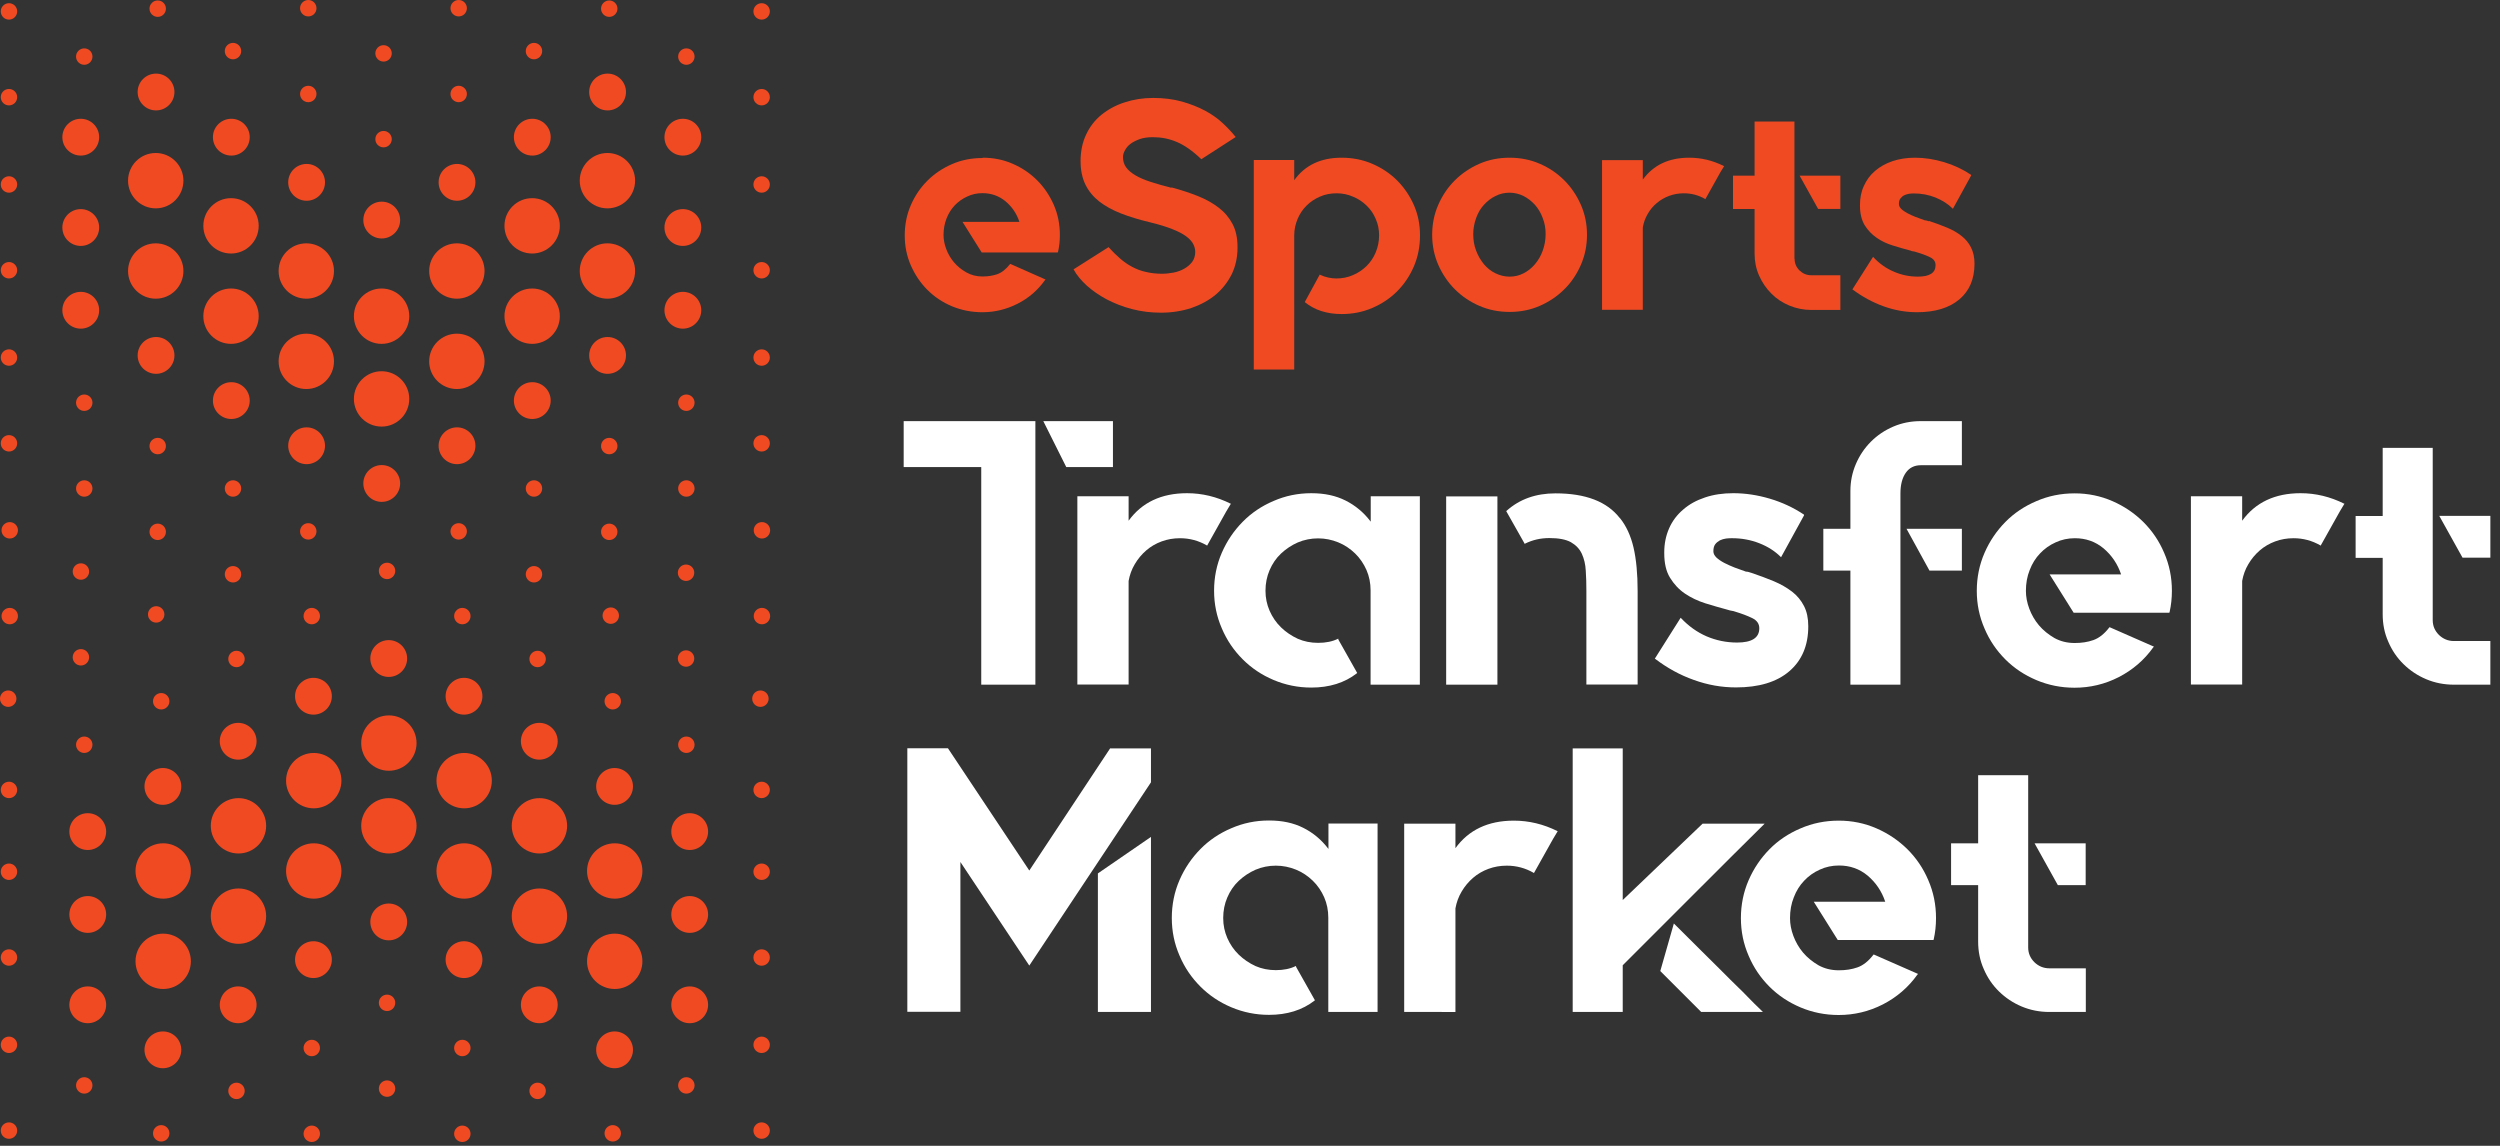 <?xml version="1.0" encoding="UTF-8" standalone="no"?>
<svg id="Layer_2" viewBox="0 0 96 44" version="1.1" width="96" height="44" xmlns="http://www.w3.org/2000/svg" xmlns:svg="http://www.w3.org/2000/svg">
  <rect x="0" y="0" width="96" height="44" fill="#333333" stroke="none"/>
  <defs id="defs3640">
    <style id="style3638">
      .cls-1 {
        fill: #f04a23;
      }

      .cls-2 {
        fill: #fff;
      }
    </style>
  </defs>
  <g id="Layer_1-2" transform="scale(0.584)">
    <g id="g3994">
      <g id="g3672">
        <path class="cls-2" d="M 68.08,27.69 V 45.02 H 64.52 V 30.71 h -5.1 v -3.02 z m 0.52,0 h 4.58 v 3.02 h -3.07 z" id="path3642" />
        <path class="cls-2" d="m 80.93,33.13 -0.3,0.5 -1.26,2.25 -0.02,-0.02 c -0.54,-0.31 -1.13,-0.47 -1.76,-0.47 -0.43,0 -0.83,0.07 -1.21,0.21 -0.38,0.14 -0.72,0.34 -1.01,0.59 -0.3,0.26 -0.55,0.56 -0.75,0.9 -0.21,0.35 -0.34,0.72 -0.41,1.11 v 6.81 H 70.84 V 32.63 h 3.37 v 1.61 c 0.87,-1.2 2.15,-1.81 3.84,-1.81 0.99,0 1.95,0.23 2.87,0.69 h 0.02 z" id="path3644" />
        <path class="cls-2" d="m 93.36,32.64 v 12.38 h -3.24 v -6.2 c 0,-0.48 -0.09,-0.93 -0.27,-1.34 -0.18,-0.41 -0.43,-0.78 -0.75,-1.09 -0.32,-0.31 -0.69,-0.56 -1.11,-0.73 -0.42,-0.17 -0.86,-0.26 -1.32,-0.26 -0.46,0 -0.92,0.09 -1.34,0.27 -0.41,0.18 -0.78,0.43 -1.1,0.73 -0.32,0.3 -0.57,0.67 -0.75,1.09 -0.18,0.42 -0.27,0.87 -0.27,1.35 0,0.48 0.09,0.9 0.27,1.32 0.18,0.41 0.43,0.78 0.75,1.09 0.32,0.31 0.69,0.56 1.1,0.75 0.41,0.18 0.86,0.27 1.34,0.27 0.51,0 0.95,-0.09 1.31,-0.27 H 88 v 0.05 l 1.24,2.2 -0.02,0.02 c -0.81,0.63 -1.81,0.94 -3,0.94 -0.87,0 -1.7,-0.17 -2.48,-0.5 -0.78,-0.33 -1.45,-0.78 -2.03,-1.36 -0.58,-0.58 -1.04,-1.25 -1.37,-2.03 -0.34,-0.78 -0.51,-1.6 -0.51,-2.48 0,-0.88 0.17,-1.72 0.51,-2.5 0.34,-0.78 0.8,-1.45 1.37,-2.03 0.57,-0.58 1.25,-1.04 2.03,-1.37 0.78,-0.34 1.6,-0.51 2.48,-0.51 0.88,0 1.61,0.16 2.25,0.48 0.64,0.32 1.2,0.78 1.66,1.39 v -1.67 h 3.24 z" id="path3646" />
        <path class="cls-2" d="m 95.09,32.64 h 3.37 v 12.38 h -3.37 z m 11.43,1.43 c 0.41,0.51 0.71,1.16 0.89,1.93 0.18,0.78 0.27,1.73 0.27,2.87 v 6.14 h -3.37 v -6.15 c 0,-0.46 -0.01,-0.91 -0.04,-1.33 -0.02,-0.42 -0.11,-0.79 -0.26,-1.12 -0.15,-0.32 -0.39,-0.57 -0.72,-0.76 -0.33,-0.18 -0.8,-0.27 -1.41,-0.27 -0.58,0 -1.11,0.12 -1.61,0.37 v 0.02 l -0.02,-0.02 -1.21,-2.14 0.02,-0.02 c 0.86,-0.77 1.93,-1.15 3.22,-1.15 1.98,0 3.39,0.54 4.23,1.63 z" id="path3648" />
        <path class="cls-2" d="m 115.14,37.66 c 0.54,0.18 1.04,0.37 1.5,0.56 0.45,0.19 0.85,0.42 1.19,0.68 0.34,0.26 0.6,0.58 0.79,0.95 0.19,0.37 0.28,0.81 0.28,1.32 v 0.02 c 0,1.25 -0.42,2.24 -1.25,2.95 -0.83,0.71 -2,1.06 -3.5,1.06 -0.94,0 -1.86,-0.16 -2.77,-0.49 -0.91,-0.32 -1.76,-0.79 -2.55,-1.39 l -0.02,-0.02 0.02,-0.02 1.68,-2.66 0.02,0.02 c 0.5,0.53 1.06,0.93 1.68,1.2 0.63,0.27 1.3,0.41 2.01,0.41 0.97,0 1.46,-0.31 1.46,-0.94 0,-0.3 -0.16,-0.52 -0.47,-0.67 -0.31,-0.15 -0.68,-0.29 -1.11,-0.42 -0.08,-0.03 -0.16,-0.05 -0.24,-0.06 -0.08,-0.01 -0.15,-0.03 -0.24,-0.06 -0.5,-0.13 -0.99,-0.28 -1.49,-0.43 -0.5,-0.16 -0.94,-0.37 -1.34,-0.64 -0.4,-0.27 -0.72,-0.62 -0.98,-1.04 -0.26,-0.42 -0.38,-0.96 -0.38,-1.62 v -0.05 c 0,-0.58 0.11,-1.1 0.32,-1.58 0.21,-0.48 0.52,-0.89 0.92,-1.23 0.4,-0.35 0.87,-0.61 1.44,-0.8 0.56,-0.19 1.18,-0.28 1.86,-0.28 0.79,0 1.59,0.12 2.4,0.36 0.81,0.24 1.56,0.59 2.25,1.05 v 0.05 l -1.51,2.75 -0.02,-0.02 c -0.38,-0.38 -0.85,-0.68 -1.41,-0.9 -0.56,-0.22 -1.16,-0.33 -1.78,-0.33 -0.12,0 -0.25,0 -0.4,0.02 -0.15,0.02 -0.28,0.06 -0.41,0.12 -0.12,0.07 -0.23,0.15 -0.31,0.26 -0.08,0.11 -0.12,0.26 -0.12,0.46 0,0.15 0.07,0.28 0.2,0.41 0.13,0.12 0.3,0.24 0.51,0.35 0.21,0.11 0.44,0.21 0.69,0.31 0.26,0.1 0.51,0.19 0.75,0.27 0.05,0 0.1,0 0.16,0.02 0.06,0.02 0.11,0.03 0.16,0.05 z" id="path3650" />
        <path class="cls-2" d="m 129,27.69 v 2.9 h -2.7 c -0.43,0 -0.76,0.17 -0.99,0.5 -0.23,0.33 -0.35,0.78 -0.35,1.36 v 12.57 h -3.29 v -7.5 h -1.78 v -2.75 h 1.78 v -2.48 c 0,-0.63 0.12,-1.22 0.36,-1.78 0.24,-0.56 0.57,-1.05 0.99,-1.47 0.42,-0.42 0.91,-0.75 1.47,-0.99 0.56,-0.24 1.16,-0.36 1.81,-0.36 z m -3.64,7.08 H 129 v 2.75 h -2.13 z" id="path3652" />
        <path class="cls-2" d="m 136.42,32.44 c 0.87,0 1.7,0.17 2.48,0.51 0.78,0.34 1.45,0.8 2.03,1.37 0.58,0.58 1.04,1.25 1.37,2.03 0.34,0.78 0.51,1.61 0.51,2.5 0,0.48 -0.05,0.94 -0.15,1.39 l -0.02,0.05 h -6.29 l -1.58,-2.52 h 4.7 c -0.23,-0.69 -0.62,-1.26 -1.15,-1.71 -0.54,-0.45 -1.17,-0.67 -1.89,-0.67 -0.45,0 -0.87,0.09 -1.26,0.27 -0.4,0.18 -0.74,0.42 -1.03,0.73 -0.29,0.3 -0.52,0.67 -0.68,1.09 -0.17,0.42 -0.25,0.88 -0.25,1.37 0,0.38 0.07,0.77 0.22,1.17 0.15,0.4 0.36,0.77 0.64,1.1 0.28,0.33 0.62,0.6 1.01,0.83 0.4,0.22 0.84,0.33 1.34,0.33 0.45,0 0.85,-0.06 1.22,-0.19 0.37,-0.13 0.72,-0.4 1.05,-0.83 l 0.02,-0.02 0.05,0.02 2.87,1.26 -0.05,0.05 c -0.59,0.83 -1.35,1.48 -2.26,1.95 -0.92,0.47 -1.89,0.7 -2.91,0.7 -0.89,0 -1.73,-0.17 -2.51,-0.5 -0.78,-0.33 -1.46,-0.78 -2.04,-1.36 -0.58,-0.58 -1.04,-1.25 -1.37,-2.03 -0.34,-0.78 -0.51,-1.6 -0.51,-2.48 0,-0.88 0.17,-1.72 0.51,-2.5 0.34,-0.78 0.8,-1.45 1.37,-2.03 0.57,-0.58 1.26,-1.04 2.04,-1.37 0.78,-0.34 1.62,-0.51 2.51,-0.51 z" id="path3654" />
        <path class="cls-2" d="m 154.15,33.13 -0.3,0.5 -1.26,2.25 -0.02,-0.02 c -0.54,-0.31 -1.13,-0.47 -1.76,-0.47 -0.43,0 -0.83,0.07 -1.21,0.21 -0.38,0.14 -0.72,0.34 -1.01,0.59 -0.3,0.26 -0.55,0.56 -0.75,0.9 -0.21,0.35 -0.34,0.72 -0.41,1.11 v 6.81 h -3.37 V 32.63 h 3.37 v 1.61 c 0.87,-1.2 2.15,-1.81 3.84,-1.81 0.99,0 1.95,0.23 2.87,0.69 h 0.02 z" id="path3656" />
        <path class="cls-2" d="m 159.96,40.78 c 0,0.38 0.14,0.7 0.41,0.97 0.27,0.26 0.6,0.4 0.98,0.4 h 2.4 v 2.87 h -2.4 c -0.64,0 -1.25,-0.12 -1.82,-0.36 -0.57,-0.24 -1.06,-0.57 -1.49,-0.99 -0.43,-0.42 -0.76,-0.91 -1,-1.47 -0.25,-0.56 -0.37,-1.16 -0.37,-1.81 v -3.71 h -1.78 v -2.75 h 1.78 v -4.48 h 3.29 v 11.34 z m 3.79,-6.86 v 2.75 h -1.83 l -1.53,-2.75 h 3.37 z" id="path3658" />
        <path class="cls-2" d="m 73.01,49.21 h 2.67 v 2.23 l -8,12.05 -4.53,-6.81 v 9.85 H 59.66 V 49.2 h 2.67 L 67.68,57.24 73,49.2 Z m -0.82,17.33 v -9.11 l 3.49,-2.4 v 11.51 z" id="path3660" />
        <path class="cls-2" d="m 90.58,54.16 v 12.38 h -3.24 v -6.2 C 87.34,59.86 87.25,59.41 87.07,59 86.89,58.59 86.64,58.22 86.32,57.91 86,57.6 85.63,57.35 85.21,57.18 c -0.42,-0.17 -0.86,-0.26 -1.32,-0.26 -0.46,0 -0.92,0.09 -1.34,0.27 -0.41,0.18 -0.78,0.43 -1.1,0.73 -0.32,0.3 -0.57,0.67 -0.75,1.09 -0.18,0.42 -0.27,0.87 -0.27,1.35 0,0.48 0.09,0.9 0.27,1.32 0.18,0.41 0.43,0.78 0.75,1.09 0.32,0.31 0.69,0.56 1.1,0.75 0.41,0.18 0.86,0.27 1.34,0.27 0.51,0 0.95,-0.09 1.31,-0.27 h 0.02 v 0.05 l 1.24,2.2 -0.02,0.02 c -0.81,0.63 -1.81,0.94 -3,0.94 -0.87,0 -1.7,-0.17 -2.48,-0.5 -0.78,-0.33 -1.45,-0.78 -2.03,-1.36 -0.58,-0.58 -1.04,-1.25 -1.37,-2.03 -0.34,-0.78 -0.51,-1.6 -0.51,-2.48 0,-0.88 0.17,-1.72 0.51,-2.5 0.34,-0.78 0.8,-1.45 1.37,-2.03 0.57,-0.58 1.25,-1.04 2.03,-1.37 0.78,-0.34 1.6,-0.51 2.48,-0.51 0.88,0 1.61,0.16 2.25,0.48 0.64,0.32 1.2,0.78 1.66,1.39 v -1.67 h 3.24 z" id="path3662" />
        <path class="cls-2" d="m 102.42,54.66 -0.3,0.5 -1.26,2.25 -0.02,-0.02 c -0.54,-0.31 -1.13,-0.47 -1.76,-0.47 -0.43,0 -0.83,0.07 -1.21,0.21 -0.38,0.14 -0.72,0.34 -1.01,0.59 -0.3,0.26 -0.55,0.56 -0.75,0.9 -0.21,0.35 -0.34,0.72 -0.41,1.11 v 6.81 H 92.33 V 54.16 h 3.37 v 1.61 c 0.87,-1.2 2.15,-1.81 3.84,-1.81 0.99,0 1.95,0.23 2.87,0.69 h 0.02 z" id="path3664" />
        <path class="cls-2" d="m 116.03,54.16 c -1.55,1.53 -2.96,2.94 -4.23,4.21 l -5.1,5.1 v 3.07 h -3.29 V 49.21 h 3.29 v 9.97 l 5.25,-5.02 z m -5.97,6.56 c 0.76,0.76 1.37,1.37 1.84,1.83 0.47,0.46 0.85,0.84 1.15,1.14 l 0.71,0.71 c 0.17,0.17 0.35,0.35 0.53,0.52 0.18,0.17 0.39,0.38 0.63,0.63 0.24,0.25 0.57,0.58 1,0.99 h -4.06 l -0.02,-0.02 -2.67,-2.67 0.89,-3.12 z" id="path3666" />
        <path class="cls-2" d="m 120.91,53.96 c 0.87,0 1.7,0.17 2.48,0.51 0.78,0.34 1.45,0.8 2.03,1.37 0.58,0.58 1.04,1.25 1.37,2.03 0.34,0.78 0.51,1.61 0.51,2.5 0,0.48 -0.05,0.94 -0.15,1.39 l -0.02,0.05 h -6.29 l -1.58,-2.52 h 4.7 c -0.23,-0.69 -0.62,-1.26 -1.15,-1.71 -0.54,-0.45 -1.17,-0.67 -1.89,-0.67 -0.45,0 -0.87,0.09 -1.26,0.27 -0.4,0.18 -0.74,0.42 -1.03,0.73 -0.29,0.3 -0.52,0.67 -0.68,1.09 -0.17,0.42 -0.25,0.88 -0.25,1.37 0,0.38 0.07,0.77 0.22,1.17 0.15,0.4 0.36,0.77 0.64,1.1 0.28,0.33 0.62,0.6 1.01,0.83 0.4,0.22 0.84,0.33 1.34,0.33 0.45,0 0.85,-0.06 1.22,-0.19 0.37,-0.13 0.72,-0.4 1.05,-0.83 l 0.02,-0.02 0.05,0.02 2.87,1.26 -0.05,0.05 c -0.59,0.83 -1.35,1.48 -2.26,1.95 -0.92,0.47 -1.89,0.7 -2.91,0.7 -0.89,0 -1.73,-0.17 -2.51,-0.5 -0.78,-0.33 -1.46,-0.78 -2.04,-1.36 -0.58,-0.58 -1.04,-1.25 -1.37,-2.03 -0.34,-0.78 -0.51,-1.6 -0.51,-2.48 0,-0.88 0.17,-1.72 0.51,-2.5 0.34,-0.78 0.8,-1.45 1.37,-2.03 0.57,-0.58 1.26,-1.04 2.04,-1.37 0.78,-0.34 1.62,-0.51 2.51,-0.51 z" id="path3668" />
        <path class="cls-2" d="m 133.36,62.3 c 0,0.38 0.14,0.7 0.41,0.97 0.27,0.26 0.6,0.4 0.98,0.4 h 2.4 v 2.87 h -2.4 c -0.64,0 -1.25,-0.12 -1.82,-0.36 -0.57,-0.24 -1.06,-0.57 -1.49,-0.99 -0.43,-0.42 -0.76,-0.91 -1,-1.47 -0.25,-0.56 -0.37,-1.16 -0.37,-1.81 V 58.2 h -1.78 v -2.75 h 1.78 v -4.48 h 3.29 v 11.34 z m 3.78,-6.85 v 2.75 h -1.83 l -1.53,-2.75 h 3.37 z" id="path3670" />
      </g>
      <g id="g3976">
        <g id="g3842">
          <circle class="cls-1" cx="25.09" cy="26.23" r="1.82" id="circle3674" />
          <circle class="cls-1" cx="25.1" cy="31.79" r="1.21" id="circle3676" />
          <circle class="cls-1" cx="20.16" cy="29.31" r="1.21" id="circle3678" />
          <circle class="cls-1" cx="30.05" cy="29.31" r="1.21" id="circle3680" />
          <circle class="cls-1" cx="15.21" cy="26.34" r="1.21" id="circle3682" />
          <circle class="cls-1" cx="35" cy="26.34" r="1.21" id="circle3684" />
          <circle class="cls-1" cx="10.26" cy="23.37" r="1.21" id="circle3686" />
          <circle class="cls-1" cx="39.95" cy="23.37" r="1.21" id="circle3688" />
          <circle class="cls-1" cx="25.1" cy="14.47" r="1.21" id="circle3690" />
          <circle class="cls-1" cx="20.16" cy="11.99" r="1.21" id="circle3692" />
          <circle class="cls-1" cx="30.05" cy="11.99" r="1.21" id="circle3694" />
          <circle class="cls-1" cx="15.21" cy="9.02" r="1.21" id="circle3696" />
          <circle class="cls-1" cx="35" cy="9.02" r="1.21" id="circle3698" />
          <circle class="cls-1" cx="10.26" cy="6.05" r="1.21" id="circle3700" />
          <circle class="cls-1" cx="39.95" cy="6.05" r="1.21" id="circle3702" />
          <circle class="cls-1" cx="5.31" cy="20.4" r="1.21" id="circle3704" />
          <circle class="cls-1" cx="44.9" cy="20.4" r="1.21" id="circle3706" />
          <circle class="cls-1" cx="5.31" cy="14.96" r="1.21" id="circle3708" />
          <circle class="cls-1" cx="44.9" cy="14.96" r="1.21" id="circle3710" />
          <circle class="cls-1" cx="5.31" cy="9.02" r="1.21" id="circle3712" />
          <circle class="cls-1" cx="44.9" cy="9.02" r="1.21" id="circle3714" />
          <circle class="cls-1" cx="20.14" cy="17.82" r="1.82" id="circle3716" />
          <circle class="cls-1" cx="20.14" cy="23.76" r="1.82" id="circle3718" />
          <circle class="cls-1" cx="30.04" cy="17.82" r="1.82" id="circle3720" />
          <circle class="cls-1" cx="25.09" cy="20.79" r="1.82" id="circle3722" />
          <circle class="cls-1" cx="30.04" cy="23.76" r="1.82" id="circle3724" />
          <circle class="cls-1" cx="15.19" cy="14.85" r="1.82" id="circle3726" />
          <circle class="cls-1" cx="15.19" cy="20.79" r="1.82" id="circle3728" />
          <circle class="cls-1" cx="34.99" cy="14.85" r="1.82" id="circle3730" />
          <circle class="cls-1" cx="34.99" cy="20.79" r="1.82" id="circle3732" />
          <circle class="cls-1" cx="10.24" cy="11.88" r="1.82" id="circle3734" />
          <circle class="cls-1" cx="10.24" cy="17.82" r="1.82" id="circle3736" />
          <circle class="cls-1" cx="39.94" cy="11.88" r="1.82" id="circle3738" />
          <circle class="cls-1" cx="39.94" cy="17.82" r="1.82" id="circle3740" />
          <circle class="cls-1" cx="0.59" cy="29.15" r="0.54" id="circle3742" />
          <circle class="cls-1" cx="0.59" cy="23.51" r="0.54" id="circle3744" />
          <circle class="cls-1" cx="0.59" cy="17.77" r="0.54" id="circle3746" />
          <circle class="cls-1" cx="0.59" cy="12.13" r="0.54" id="circle3748" />
          <circle class="cls-1" cx="0.59" cy="6.39" r="0.54" id="circle3750" />
          <circle class="cls-1" cx="0.59" cy="0.75" r="0.54" id="circle3752" />
          <circle class="cls-1" cx="50.08" cy="17.77" r="0.54" id="circle3754" />
          <circle class="cls-1" cx="50.08" cy="12.13" r="0.54" id="circle3756" />
          <circle class="cls-1" cx="50.08" cy="6.39" r="0.54" id="circle3758" />
          <circle class="cls-1" cx="50.08" cy="0.75" r="0.54" id="circle3760" />
          <circle class="cls-1" cx="45.13" cy="3.72" r="0.54" id="circle3762" />
          <circle class="cls-1" cx="5.54" cy="3.72" r="0.54" id="circle3764" />
          <circle class="cls-1" cx="50.08" cy="29.15" r="0.54" id="circle3766" />
          <circle class="cls-1" cx="50.08" cy="23.51" r="0.54" id="circle3768" />
          <circle class="cls-1" cx="5.54" cy="32.12" r="0.54" id="circle3770" />
          <circle class="cls-1" cx="5.54" cy="26.48" r="0.54" id="circle3772" />
          <circle class="cls-1" cx="45.13" cy="32.12" r="0.54" id="circle3774" />
          <circle class="cls-1" cx="45.13" cy="26.48" r="0.54" id="circle3776" />
          <circle class="cls-1" cx="10.37" cy="34.97" r="0.54" id="circle3778" />
          <circle class="cls-1" cx="10.37" cy="29.33" r="0.54" id="circle3780" />
          <circle class="cls-1" cx="40.06" cy="34.97" r="0.54" id="circle3782" />
          <circle class="cls-1" cx="40.06" cy="29.33" r="0.54" id="circle3784" />
          <circle class="cls-1" cx="15.32" cy="37.76" r="0.54" id="circle3786" />
          <circle class="cls-1" cx="15.32" cy="32.12" r="0.54" id="circle3788" />
          <circle class="cls-1" cx="35.11" cy="37.76" r="0.54" id="circle3790" />
          <circle class="cls-1" cx="35.11" cy="32.12" r="0.54" id="circle3792" />
          <circle class="cls-1" cx="20.27" cy="34.94" r="0.54" id="circle3794" />
          <circle class="cls-1" cx="5.32" cy="43.22" r="0.54" id="circle3796" />
          <circle class="cls-1" cx="5.32" cy="37.58" r="0.54" id="circle3798" />
          <circle class="cls-1" cx="10.27" cy="40.4" r="0.54" id="circle3800" />
          <circle class="cls-1" cx="0.64" cy="40.51" r="0.54" id="circle3802" />
          <circle class="cls-1" cx="0.64" cy="34.87" r="0.54" id="circle3804" />
          <circle class="cls-1" cx="0.54" cy="45.94" r="0.54" id="circle3806" />
          <circle class="cls-1" cx="50.1" cy="40.51" r="0.54" id="circle3808" />
          <circle class="cls-1" cx="50.1" cy="34.87" r="0.54" id="circle3810" />
          <circle class="cls-1" cx="50" cy="45.94" r="0.54" id="circle3812" />
          <circle class="cls-1" cx="30.16" cy="34.94" r="0.54" id="circle3814" />
          <circle class="cls-1" cx="45.11" cy="43.3" r="0.54" id="circle3816" />
          <circle class="cls-1" cx="45.11" cy="37.66" r="0.54" id="circle3818" />
          <circle class="cls-1" cx="40.16" cy="40.48" r="0.54" id="circle3820" />
          <circle class="cls-1" cx="10.37" cy="0.57" r="0.54" id="circle3822" />
          <circle class="cls-1" cx="40.06" cy="0.57" r="0.54" id="circle3824" />
          <circle class="cls-1" cx="15.32" cy="3.36" r="0.54" id="circle3826" />
          <circle class="cls-1" cx="35.11" cy="3.36" r="0.54" id="circle3828" />
          <circle class="cls-1" cx="20.27" cy="6.18" r="0.54" id="circle3830" />
          <circle class="cls-1" cx="20.27" cy="0.54" r="0.54" id="circle3832" />
          <circle class="cls-1" cx="30.16" cy="6.18" r="0.54" id="circle3834" />
          <circle class="cls-1" cx="30.16" cy="0.54" r="0.54" id="circle3836" />
          <circle class="cls-1" cx="25.22" cy="9.15" r="0.54" id="circle3838" />
          <circle class="cls-1" cx="25.22" cy="3.51" r="0.54" id="circle3840" />
        </g>
        <g id="g3974">
          <circle class="cls-1" cx="25.57" cy="48.86" r="1.82" id="circle3844" />
          <circle class="cls-1" cx="25.56" cy="43.3" r="1.21" id="circle3846" />
          <circle class="cls-1" cx="30.51" cy="45.78" r="1.21" id="circle3848" />
          <circle class="cls-1" cx="20.61" cy="45.78" r="1.21" id="circle3850" />
          <circle class="cls-1" cx="35.46" cy="48.74" r="1.21" id="circle3852" />
          <circle class="cls-1" cx="15.66" cy="48.74" r="1.21" id="circle3854" />
          <circle class="cls-1" cx="40.41" cy="51.71" r="1.21" id="circle3856" />
          <circle class="cls-1" cx="10.71" cy="51.71" r="1.21" id="circle3858" />
          <circle class="cls-1" cx="25.56" cy="60.62" r="1.21" id="circle3860" />
          <circle class="cls-1" cx="30.51" cy="63.1" r="1.21" id="circle3862" />
          <circle class="cls-1" cx="20.61" cy="63.1" r="1.21" id="circle3864" />
          <circle class="cls-1" cx="35.46" cy="66.07" r="1.21" id="circle3866" />
          <circle class="cls-1" cx="15.66" cy="66.07" r="1.21" id="circle3868" />
          <circle class="cls-1" cx="40.41" cy="69.03" r="1.21" id="circle3870" />
          <circle class="cls-1" cx="10.71" cy="69.03" r="1.21" id="circle3872" />
          <circle class="cls-1" cx="45.35" cy="54.68" r="1.21" id="circle3874" />
          <circle class="cls-1" cx="5.77" cy="54.68" r="1.21" id="circle3876" />
          <circle class="cls-1" cx="45.35" cy="60.13" r="1.21" id="circle3878" />
          <circle class="cls-1" cx="5.77" cy="60.13" r="1.21" id="circle3880" />
          <circle class="cls-1" cx="45.35" cy="66.07" r="1.21" id="circle3882" />
          <circle class="cls-1" cx="5.77" cy="66.07" r="1.21" id="circle3884" />
          <circle class="cls-1" cx="30.52" cy="57.27" r="1.82" id="circle3886" />
          <circle class="cls-1" cx="30.52" cy="51.33" r="1.82" id="circle3888" />
          <circle class="cls-1" cx="20.63" cy="57.27" r="1.82" id="circle3890" />
          <circle class="cls-1" cx="25.57" cy="54.3" r="1.82" id="circle3892" />
          <circle class="cls-1" cx="20.63" cy="51.33" r="1.82" id="circle3894" />
          <circle class="cls-1" cx="35.47" cy="60.24" r="1.82" id="circle3896" />
          <circle class="cls-1" cx="35.47" cy="54.3" r="1.82" id="circle3898" />
          <circle class="cls-1" cx="15.68" cy="60.24" r="1.82" id="circle3900" />
          <circle class="cls-1" cx="15.68" cy="54.3" r="1.82" id="circle3902" />
          <circle class="cls-1" cx="40.42" cy="63.21" r="1.82" id="circle3904" />
          <circle class="cls-1" cx="40.42" cy="57.27" r="1.82" id="circle3906" />
          <circle class="cls-1" cx="10.73" cy="63.21" r="1.82" id="circle3908" />
          <circle class="cls-1" cx="10.73" cy="57.27" r="1.82" id="circle3910" />
          <circle class="cls-1" cx="50.08" cy="51.94" r="0.54" id="circle3912" />
          <circle class="cls-1" cx="50.08" cy="57.32" r="0.54" id="circle3914" />
          <circle class="cls-1" cx="50.08" cy="62.96" r="0.54" id="circle3916" />
          <circle class="cls-1" cx="50.08" cy="68.7" r="0.54" id="circle3918" />
          <circle class="cls-1" cx="50.08" cy="74.34" r="0.54" id="circle3920" />
          <circle class="cls-1" cx="0.59" cy="57.32" r="0.54" id="circle3922" />
          <circle class="cls-1" cx="0.59" cy="62.96" r="0.54" id="circle3924" />
          <circle class="cls-1" cx="0.59" cy="68.7" r="0.54" id="circle3926" />
          <circle class="cls-1" cx="0.59" cy="74.34" r="0.54" id="circle3928" />
          <circle class="cls-1" cx="5.54" cy="71.37" r="0.54" id="circle3930" />
          <circle class="cls-1" cx="45.13" cy="71.37" r="0.54" id="circle3932" />
          <circle class="cls-1" cx="0.59" cy="51.94" r="0.54" id="circle3934" />
          <circle class="cls-1" cx="45.13" cy="48.97" r="0.54" id="circle3936" />
          <circle class="cls-1" cx="5.54" cy="48.97" r="0.54" id="circle3938" />
          <circle class="cls-1" cx="40.29" cy="46.11" r="0.54" id="circle3940" />
          <circle class="cls-1" cx="10.6" cy="46.11" r="0.54" id="circle3942" />
          <circle class="cls-1" cx="35.35" cy="43.33" r="0.54" id="circle3944" />
          <circle class="cls-1" cx="15.55" cy="43.33" r="0.54" id="circle3946" />
          <circle class="cls-1" cx="30.4" cy="40.51" r="0.54" id="circle3948" />
          <circle class="cls-1" cx="20.5" cy="40.51" r="0.54" id="circle3950" />
          <circle class="cls-1" cx="25.45" cy="37.54" r="0.54" id="circle3952" />
          <circle class="cls-1" cx="40.29" cy="74.52" r="0.54" id="circle3954" />
          <circle class="cls-1" cx="10.6" cy="74.52" r="0.54" id="circle3956" />
          <circle class="cls-1" cx="35.35" cy="71.73" r="0.54" id="circle3958" />
          <circle class="cls-1" cx="15.55" cy="71.73" r="0.54" id="circle3960" />
          <circle class="cls-1" cx="30.4" cy="68.91" r="0.54" id="circle3962" />
          <circle class="cls-1" cx="30.4" cy="74.55" r="0.54" id="circle3964" />
          <circle class="cls-1" cx="20.5" cy="68.91" r="0.54" id="circle3966" />
          <circle class="cls-1" cx="20.5" cy="74.55" r="0.54" id="circle3968" />
          <circle class="cls-1" cx="25.45" cy="65.94" r="0.54" id="circle3970" />
          <circle class="cls-1" cx="25.45" cy="71.58" r="0.54" id="circle3972" />
        </g>
      </g>
      <g id="g3992">
        <path class="cls-1" d="m 64.62,10.37 c 0.7,0 1.35,0.13 1.97,0.4 0.62,0.27 1.15,0.63 1.61,1.09 0.46,0.46 0.82,1 1.09,1.61 0.27,0.62 0.4,1.28 0.4,1.99 0,0.38 -0.04,0.75 -0.12,1.1 l -0.02,0.04 h -5 l -1.26,-2.01 h 3.74 c -0.18,-0.55 -0.49,-1 -0.92,-1.36 -0.43,-0.35 -0.93,-0.53 -1.51,-0.53 -0.35,0 -0.69,0.07 -1,0.22 -0.31,0.14 -0.59,0.34 -0.82,0.58 -0.23,0.24 -0.41,0.53 -0.54,0.86 -0.13,0.33 -0.2,0.7 -0.2,1.09 0,0.3 0.06,0.61 0.18,0.93 0.12,0.32 0.29,0.61 0.51,0.87 0.22,0.26 0.49,0.48 0.81,0.66 0.32,0.18 0.67,0.27 1.06,0.27 0.35,0 0.68,-0.05 0.97,-0.15 0.29,-0.1 0.57,-0.32 0.84,-0.66 l 0.02,-0.02 0.04,0.02 2.28,1.01 -0.04,0.04 c -0.47,0.66 -1.07,1.18 -1.8,1.55 -0.73,0.37 -1.5,0.56 -2.31,0.56 -0.71,0 -1.37,-0.13 -2,-0.39 -0.62,-0.26 -1.16,-0.62 -1.62,-1.08 -0.46,-0.46 -0.82,-1 -1.09,-1.61 -0.27,-0.62 -0.4,-1.27 -0.4,-1.97 0,-0.7 0.13,-1.37 0.4,-1.99 0.27,-0.62 0.63,-1.15 1.09,-1.61 0.46,-0.46 1,-0.82 1.62,-1.09 0.62,-0.27 1.29,-0.4 2,-0.4 z" id="path3978" />
        <path class="cls-1" d="m 77.02,12.32 c 0.63,0.17 1.21,0.36 1.74,0.57 0.53,0.21 0.99,0.47 1.38,0.77 0.39,0.3 0.69,0.66 0.91,1.08 0.22,0.42 0.32,0.92 0.32,1.5 v 0.06 c 0,0.63 -0.13,1.21 -0.38,1.73 -0.26,0.52 -0.61,0.97 -1.06,1.35 -0.45,0.37 -0.98,0.66 -1.59,0.87 -0.61,0.2 -1.28,0.31 -2,0.31 -0.67,0 -1.31,-0.08 -1.92,-0.24 -0.61,-0.16 -1.16,-0.38 -1.66,-0.64 -0.5,-0.27 -0.93,-0.57 -1.31,-0.91 -0.37,-0.34 -0.66,-0.69 -0.86,-1.06 l 2.3,-1.46 c 0.25,0.28 0.5,0.52 0.75,0.74 0.25,0.22 0.51,0.4 0.79,0.55 0.28,0.15 0.58,0.27 0.91,0.34 0.33,0.08 0.69,0.12 1.08,0.12 0.25,0 0.5,-0.03 0.76,-0.08 0.26,-0.05 0.49,-0.14 0.7,-0.26 0.21,-0.12 0.38,-0.27 0.51,-0.44 0.13,-0.18 0.2,-0.4 0.2,-0.66 0,-0.18 -0.05,-0.36 -0.14,-0.53 -0.09,-0.17 -0.25,-0.34 -0.47,-0.5 -0.22,-0.16 -0.52,-0.32 -0.91,-0.47 -0.38,-0.15 -0.86,-0.3 -1.44,-0.44 -0.71,-0.17 -1.34,-0.36 -1.91,-0.58 -0.56,-0.22 -1.04,-0.48 -1.44,-0.79 -0.39,-0.31 -0.7,-0.68 -0.91,-1.11 -0.21,-0.43 -0.32,-0.95 -0.32,-1.54 0,-0.64 0.12,-1.23 0.36,-1.74 0.24,-0.52 0.58,-0.96 1.01,-1.31 0.43,-0.35 0.94,-0.63 1.53,-0.82 0.58,-0.19 1.21,-0.29 1.88,-0.29 0.67,0 1.32,0.08 1.89,0.24 0.56,0.16 1.07,0.36 1.52,0.6 0.45,0.24 0.84,0.52 1.17,0.83 0.33,0.31 0.61,0.61 0.84,0.9 l -2.26,1.46 C 78.43,9.93 77.89,9.55 77.39,9.34 76.88,9.12 76.36,9.02 75.81,9.02 c -0.34,0 -0.63,0.04 -0.88,0.13 -0.24,0.09 -0.44,0.19 -0.6,0.31 -0.16,0.12 -0.28,0.27 -0.36,0.42 -0.09,0.16 -0.13,0.31 -0.13,0.45 0,0.26 0.07,0.49 0.21,0.68 0.14,0.19 0.34,0.36 0.61,0.52 0.27,0.16 0.6,0.3 1,0.43 0.4,0.13 0.86,0.26 1.37,0.39 z" id="path3980" />
        <path class="cls-1" d="m 88.22,10.37 c 0.71,0 1.38,0.13 2.01,0.4 0.63,0.27 1.18,0.64 1.64,1.1 0.46,0.46 0.83,1.01 1.1,1.62 0.27,0.62 0.4,1.28 0.4,1.99 0,0.71 -0.13,1.4 -0.4,2.03 -0.27,0.63 -0.64,1.18 -1.1,1.64 -0.47,0.47 -1.01,0.83 -1.64,1.1 -0.63,0.27 -1.3,0.4 -2.01,0.4 -0.97,0 -1.78,-0.26 -2.42,-0.78 v -0.02 l 0.98,-1.8 0.02,0.02 c 0.35,0.16 0.71,0.24 1.08,0.24 0.37,0 0.74,-0.07 1.08,-0.22 0.34,-0.14 0.64,-0.35 0.9,-0.6 0.26,-0.26 0.46,-0.56 0.6,-0.9 0.14,-0.34 0.22,-0.71 0.22,-1.11 0,-0.4 -0.07,-0.74 -0.22,-1.08 -0.14,-0.34 -0.34,-0.63 -0.6,-0.88 -0.26,-0.25 -0.55,-0.45 -0.9,-0.59 -0.34,-0.15 -0.7,-0.22 -1.08,-0.22 -0.38,0 -0.76,0.07 -1.09,0.22 -0.33,0.14 -0.63,0.34 -0.88,0.59 -0.25,0.25 -0.45,0.54 -0.59,0.88 -0.14,0.34 -0.22,0.69 -0.22,1.07 V 24.3 H 82.44 V 10.52 h 2.66 v 1.33 c 0.71,-0.99 1.75,-1.48 3.11,-1.48 z" id="path3982" />
        <path class="cls-1" d="m 99.26,10.37 c 0.71,0 1.37,0.13 1.99,0.4 0.62,0.27 1.15,0.63 1.61,1.09 0.46,0.46 0.82,1 1.09,1.61 0.27,0.62 0.4,1.27 0.4,1.97 0,0.7 -0.13,1.35 -0.4,1.97 -0.27,0.62 -0.63,1.16 -1.09,1.61 -0.46,0.46 -1,0.82 -1.61,1.09 -0.62,0.27 -1.28,0.4 -1.99,0.4 -0.71,0 -1.37,-0.13 -1.99,-0.4 -0.62,-0.27 -1.15,-0.63 -1.61,-1.09 -0.46,-0.46 -0.82,-1 -1.09,-1.61 -0.27,-0.62 -0.4,-1.27 -0.4,-1.97 0,-0.7 0.13,-1.35 0.4,-1.97 0.27,-0.62 0.63,-1.15 1.09,-1.61 0.46,-0.46 1,-0.82 1.61,-1.09 0.62,-0.27 1.28,-0.4 1.99,-0.4 z m 0,7.82 c 0.33,0 0.63,-0.07 0.92,-0.22 0.28,-0.14 0.53,-0.34 0.75,-0.6 0.22,-0.26 0.39,-0.55 0.51,-0.89 0.12,-0.33 0.19,-0.7 0.19,-1.09 0,-0.37 -0.06,-0.72 -0.19,-1.05 -0.12,-0.33 -0.29,-0.62 -0.51,-0.87 -0.22,-0.24 -0.47,-0.44 -0.75,-0.58 -0.28,-0.14 -0.59,-0.22 -0.92,-0.22 -0.33,0 -0.64,0.07 -0.93,0.22 -0.29,0.14 -0.54,0.34 -0.76,0.58 -0.22,0.24 -0.39,0.53 -0.51,0.87 -0.12,0.33 -0.19,0.69 -0.19,1.05 0,0.39 0.06,0.76 0.19,1.09 0.12,0.33 0.3,0.63 0.51,0.89 0.22,0.26 0.47,0.46 0.76,0.6 0.29,0.14 0.6,0.22 0.93,0.22 z" id="path3984" />
        <path class="cls-1" d="m 113.37,10.92 -0.24,0.39 -1,1.79 -0.02,-0.02 c -0.43,-0.25 -0.9,-0.37 -1.4,-0.37 -0.34,0 -0.66,0.06 -0.96,0.17 -0.3,0.11 -0.57,0.27 -0.81,0.47 -0.24,0.2 -0.44,0.44 -0.6,0.72 -0.16,0.28 -0.27,0.57 -0.32,0.89 v 5.41 h -2.68 v -9.84 h 2.68 v 1.28 c 0.7,-0.96 1.71,-1.44 3.05,-1.44 0.79,0 1.55,0.18 2.28,0.55 z" id="path3986" />
        <path class="cls-1" d="m 118,17.01 c 0,0.3 0.11,0.56 0.32,0.77 0.22,0.21 0.48,0.32 0.78,0.32 h 1.91 v 2.28 h -1.91 c -0.51,0 -0.99,-0.1 -1.45,-0.29 -0.45,-0.19 -0.85,-0.45 -1.18,-0.79 -0.33,-0.33 -0.6,-0.72 -0.8,-1.17 -0.2,-0.45 -0.3,-0.93 -0.3,-1.44 v -2.95 h -1.42 v -2.19 h 1.42 V 7.99 h 2.62 v 9.02 z m 3.01,-5.46 v 2.19 h -1.46 l -1.22,-2.19 z" id="path3988" />
        <path class="cls-1" d="m 126.84,14.53 c 0.43,0.14 0.83,0.29 1.19,0.44 0.36,0.15 0.68,0.33 0.94,0.54 0.27,0.21 0.48,0.46 0.63,0.76 0.15,0.3 0.23,0.65 0.23,1.05 v 0.02 c 0,1 -0.33,1.78 -0.99,2.34 -0.66,0.56 -1.59,0.85 -2.79,0.85 -0.75,0 -1.48,-0.13 -2.2,-0.39 -0.72,-0.26 -1.4,-0.63 -2.03,-1.1 l -0.02,-0.02 0.02,-0.02 1.34,-2.11 0.02,0.02 c 0.39,0.42 0.84,0.74 1.34,0.95 0.5,0.22 1.03,0.33 1.59,0.33 0.77,0 1.16,-0.25 1.16,-0.75 0,-0.24 -0.12,-0.41 -0.37,-0.53 -0.25,-0.12 -0.54,-0.23 -0.89,-0.33 -0.07,-0.03 -0.13,-0.04 -0.19,-0.05 -0.06,0 -0.12,-0.02 -0.19,-0.05 -0.39,-0.1 -0.79,-0.22 -1.18,-0.34 -0.39,-0.12 -0.75,-0.29 -1.06,-0.51 -0.32,-0.22 -0.57,-0.49 -0.78,-0.82 -0.2,-0.33 -0.31,-0.76 -0.31,-1.29 v -0.04 c 0,-0.46 0.08,-0.88 0.26,-1.26 0.17,-0.38 0.41,-0.71 0.73,-0.98 0.31,-0.27 0.7,-0.49 1.14,-0.64 0.45,-0.15 0.94,-0.23 1.48,-0.23 0.63,0 1.27,0.1 1.91,0.29 0.64,0.19 1.24,0.47 1.79,0.84 v 0.04 l -1.2,2.19 -0.02,-0.02 c -0.3,-0.3 -0.68,-0.54 -1.12,-0.72 -0.45,-0.18 -0.92,-0.27 -1.42,-0.27 -0.09,0 -0.2,0 -0.31,0.02 -0.11,0.02 -0.23,0.05 -0.33,0.1 -0.1,0.05 -0.18,0.12 -0.25,0.21 -0.07,0.09 -0.1,0.21 -0.1,0.36 0,0.12 0.05,0.23 0.16,0.33 0.1,0.1 0.24,0.19 0.4,0.28 0.16,0.09 0.35,0.17 0.55,0.25 0.2,0.08 0.4,0.15 0.6,0.22 0.04,0 0.08,0 0.13,0.02 0.05,0.01 0.09,0.03 0.13,0.04 z" id="path3990" />
      </g>
    </g>
  </g>
</svg>
